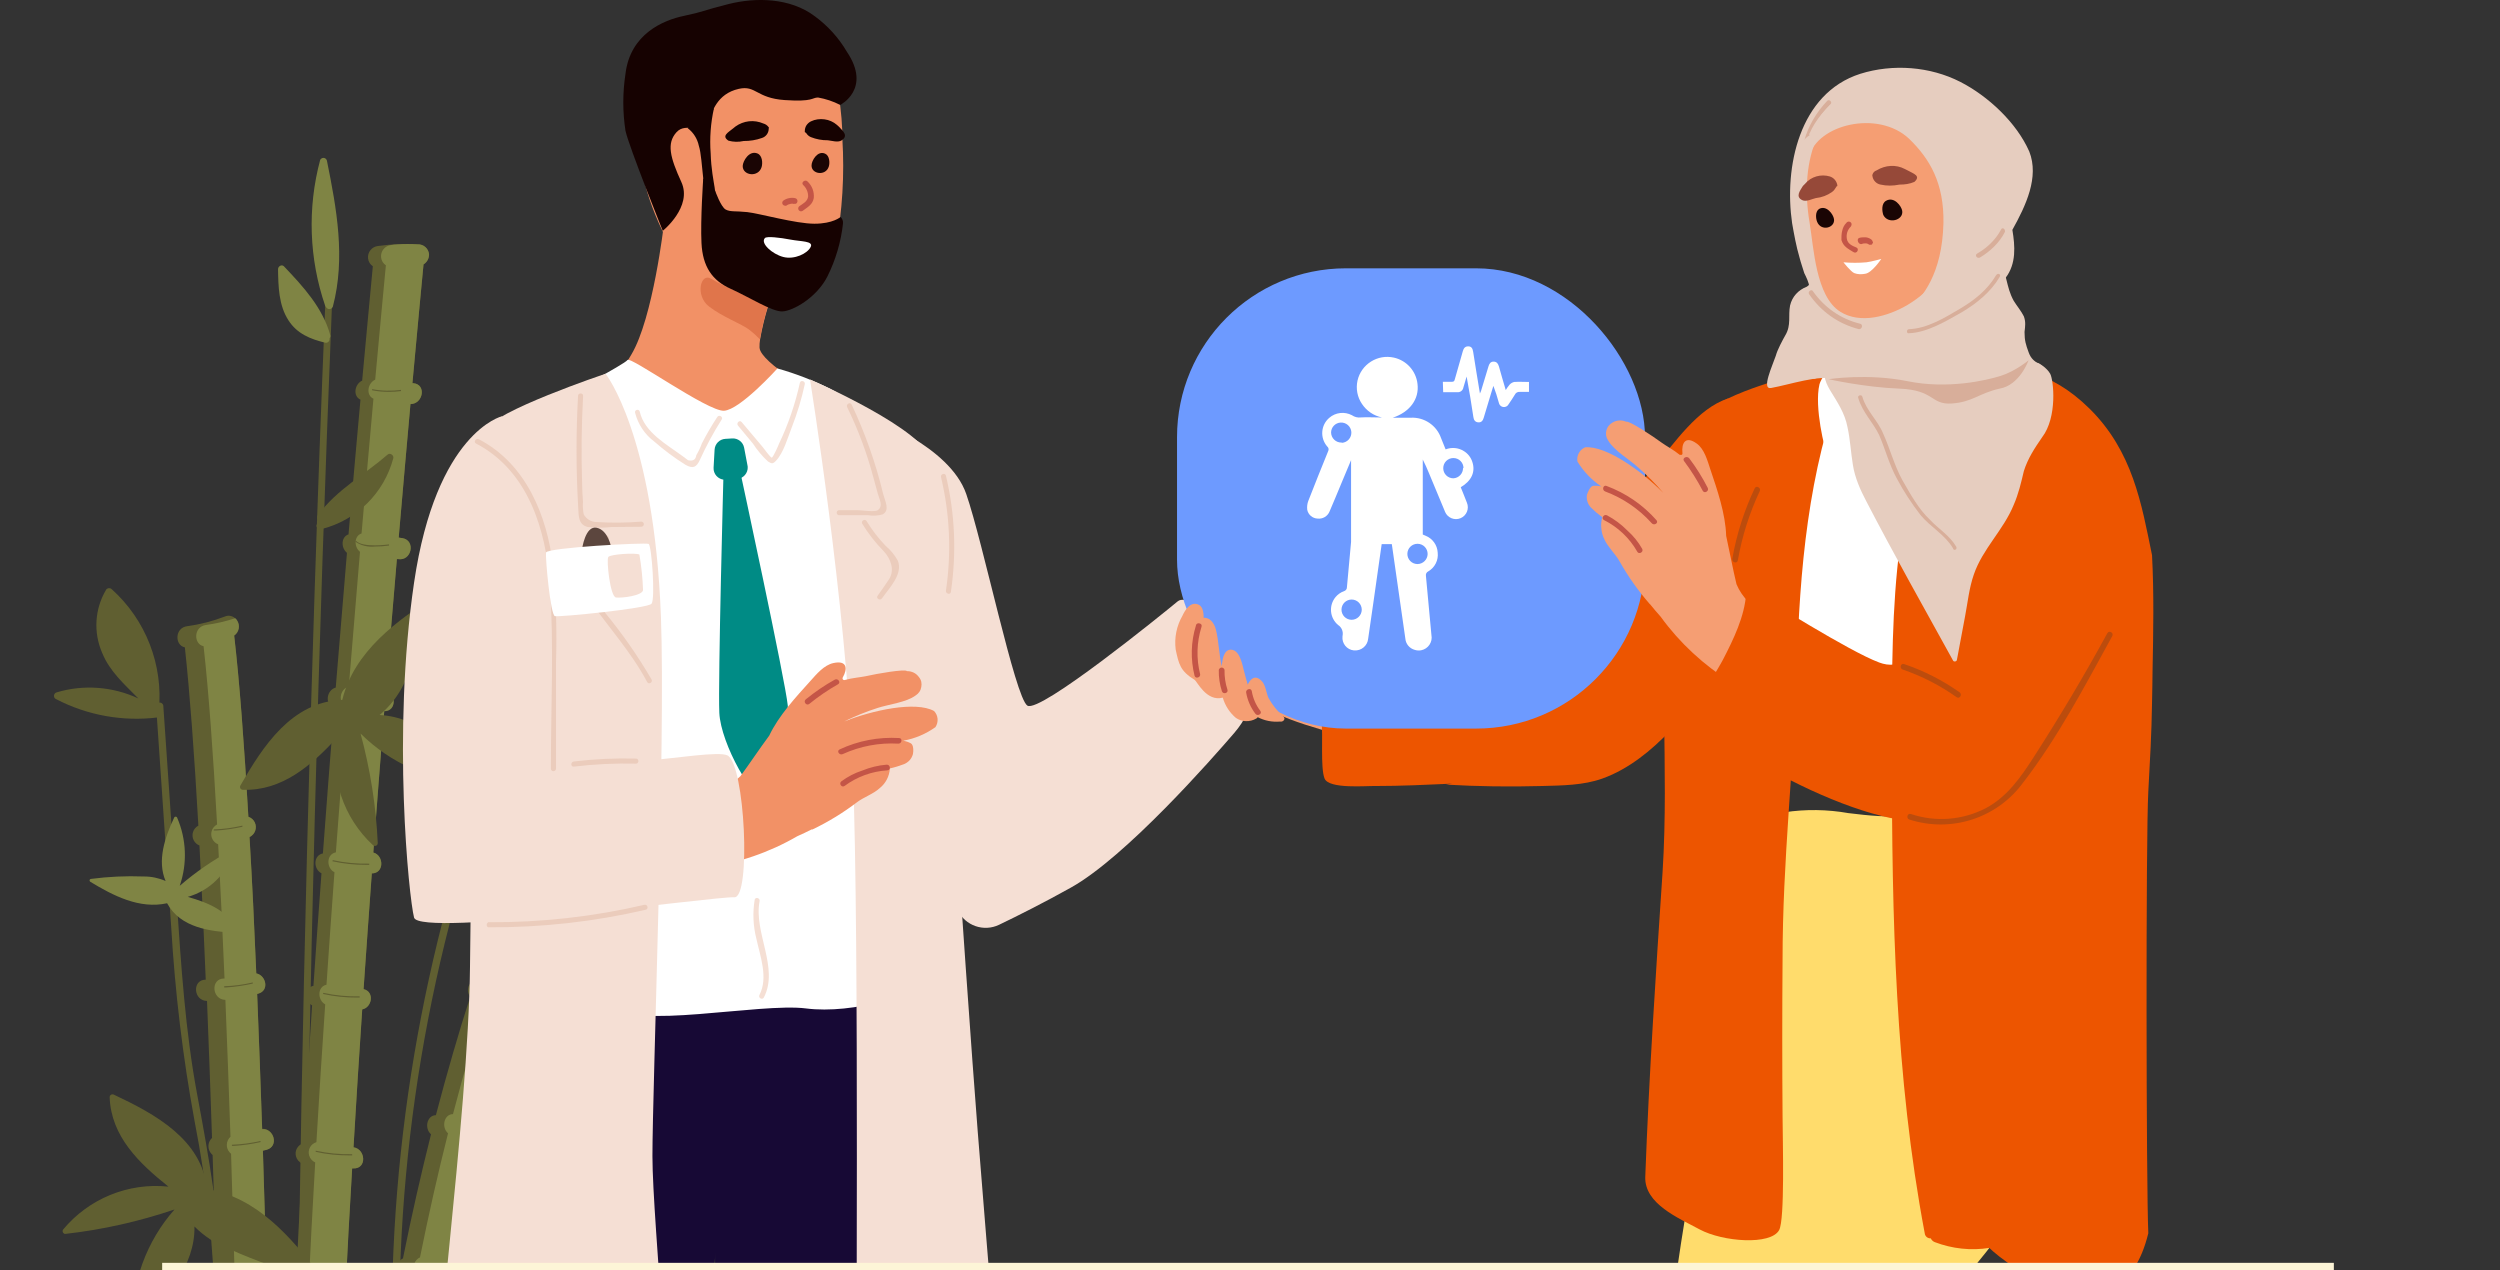 <?xml version="1.0" encoding="UTF-8"?>
<svg id="Layer_1" data-name="Layer 1" xmlns="http://www.w3.org/2000/svg" xmlns:xlink="http://www.w3.org/1999/xlink" viewBox="0 0 370 188">
  <rect x="0" y="0" width="370" height="188" fill="#333333" stroke="none"/>
  <defs>
    <style>
      .cls-1 {
        fill: #c45547;
      }

      .cls-2 {
        fill: #ffdc6c;
      }

      .cls-3 {
        fill: #fab695;
      }

      .cls-4 {
        fill: #6d9aff;
      }

      .cls-5 {
        fill: #d8ae9a;
      }

      .cls-6 {
        fill: #fff;
      }

      .cls-7 {
        fill: #170935;
      }

      .cls-8 {
        fill: none;
      }

      .cls-9 {
        fill: #2e0c12;
      }

      .cls-10 {
        fill: #964939;
      }

      .cls-11 {
        fill: #605f31;
      }

      .cls-12 {
        fill: #ebccbc;
      }

      .cls-13 {
        fill: #008b85;
      }

      .cls-14 {
        fill: #fdf5d7;
      }

      .cls-15 {
        fill: #e6cdbf;
      }

      .cls-16 {
        fill: #1a0504;
      }

      .cls-17 {
        fill: #f29166;
      }

      .cls-18 {
        fill: #e0754b;
      }

      .cls-19 {
        fill: #f5dfd4;
      }

      .cls-20 {
        fill: #5c463e;
      }

      .cls-21 {
        fill: #f59e73;
      }

      .cls-22 {
        fill: #ed5500;
      }

      .cls-23 {
        fill: #f19467;
      }

      .cls-24 {
        fill: #bc4c0d;
      }

      .cls-25 {
        fill: #7f8444;
      }

      .cls-26 {
        clip-path: url(#clippath);
      }

      .cls-27 {
        fill: #160201;
      }
    </style>
    <clipPath id="clippath">
      <rect class="cls-8" width="370" height="188"/>
    </clipPath>
  </defs>
  <g class="cls-26">
    <g>
      <path class="cls-11" d="M50.18,252.62v-.05c-.42-9.26-.41-20.91-.07-33.93,1.86,0,2.4-2.86.44-3.1h-.35c.19-6.69.46-13.72.8-21h.11c2-.23,1.84-3.13,0-3.15.28-6,.61-12.23,1-18.46h.2c2,.07,1.82-2.86,0-3.13.4-6.78.83-13.61,1.29-20.4,1.49-.3,1.83-2.64.2-3,.4-5.76.81-11.49,1.22-17.13,1.86,0,1.82-2.66.23-3.09.53-7.16,1.08-14.17,1.61-20.91,1.84,0,1.8-2.6.25-3.07.55-6.83,1.11-13.35,1.62-19.45h.17c2,.36,2.68-2.75.65-3.1l-.55-.09c.64-7.35,1.22-14,1.74-19.75,1.87,0,2.41-2.9.43-3.09h-.14c.8-8.74,1.4-14.94,1.65-17.58.52-.32.82-.89.81-1.5-.09-.86-.83-1.51-1.7-1.47-.98-.05-1.95-.05-2.93,0h0c-1,0-1.94.11-2.92.24-.91.1-1.56.91-1.47,1.82.05.48.31.91.71,1.18-.28,3.06-.85,8.94-1.58,16.92-1.14.53-1.4,2.31-.25,2.82-.52,5.79-1.13,12.51-1.77,19.94-1.12.37-1.13,2-.23,2.73-.53,6.24-1.08,12.92-1.66,19.94-1.37.36-1.69,2.52-.23,3-.56,6.94-1.12,14.16-1.67,21.55-1.44.27-1.43,2.33-.21,2.94-.41,5.48-.81,11-1.19,16.65-1.37.28-1.36,2.25-.2,2.9-.45,6.79-.88,13.62-1.29,20.4-.84.24-1.33,1.12-1.09,1.96.13.47.47.85.92,1.04-.39,6.62-.73,13.18-1,19.58-1.5.21-1.46,2.38-.14,3-.31,6.91-.58,13.63-.76,20-1.6.28-2,2.85-.12,3.07h0c-.36,13.52-.39,25.6,0,35.18l7.47-.41Z"/>
      <path class="cls-25" d="M44.69,252.82l5.5-.24c-.43-9.27-.41-20.91-.07-33.94,1.86,0,2.4-2.86.43-3.1h-.34c.19-6.69.46-13.72.8-21h.11c2-.24,1.84-3.13,0-3.16.29-6,.62-12.22,1-18.46h.2c2,.07,1.82-2.85,0-3.12.4-6.78.83-13.61,1.29-20.41,1.49-.3,1.83-2.64.2-3,.39-5.77.81-11.5,1.22-17.13,1.86,0,1.81-2.66.22-3.09.53-7.16,1.09-14.18,1.62-20.92,1.84,0,1.8-2.6.25-3.07.55-6.82,1.1-13.35,1.62-19.44.06,0,.11,0,.17,0,2,.36,2.68-2.74.65-3.1-.19,0-.37-.05-.55-.09.63-7.35,1.22-14,1.74-19.75,1.87,0,2.41-2.9.43-3.09h-.14c.8-8.75,1.39-15,1.64-17.58.52-.32.83-.89.82-1.5-.08-.87-.83-1.52-1.7-1.47-.98-.06-1.95-.06-2.93,0h0c-.33,0-.66.06-1,.11-.91.1-1.56.91-1.47,1.82.05.48.31.91.71,1.18-.29,3.06-.85,8.93-1.58,16.92-1.15.53-1.4,2.31-.26,2.82-.52,5.79-1.12,12.51-1.76,19.94-1.12.37-1.14,2-.23,2.72-.53,6.24-1.09,12.92-1.66,19.94-1.38.37-1.69,2.52-.24,3-.55,6.93-1.12,14.15-1.67,21.54-1.44.27-1.43,2.34-.21,2.94-.4,5.49-.8,11-1.18,16.65-1.37.28-1.36,2.26-.19,2.91-.47,6.79-.9,13.62-1.3,20.39-.85.25-1.33,1.14-1.07,1.99.14.45.46.82.89,1.01-.39,6.62-.74,13.18-1,19.57-1.5.21-1.46,2.38-.14,3-.31,6.91-.58,13.63-.76,20-1.61.29-2,2.86-.12,3.08h0c-.36,13.46-.39,25.55.06,35.13Z"/>
      <path class="cls-11" d="M33.06,233.3c.25,12.93.38,21.35.4,21.67l7.45-.1s0-.1,0-.15c0-1.66-.16-9.7-.39-21.47l.4-.05c2-.31,1.81-3.46-.21-3.15h-.24c-.13-5.63-.26-12-.42-18.81,1.48-.57,1.37-2.9-.08-3.06-.14-5.9-.3-12.12-.48-18.49l.62-.09c2-.32,1.81-3.47-.22-3.16l-.48.08c-.16-5.35-.33-10.8-.5-16.25l.58-.14c1.85-.54,1-3.19-.69-3.06-.23-6.75-.48-13.47-.74-20h.15c1.71-.46,1.16-2.72-.28-3-.29-7-.62-13.83-1-20.18.81-.38,1.16-1.35.78-2.16-.19-.4-.53-.7-.95-.84-.62-10.8-1.32-20.1-2.11-26.82.74-.51.92-1.53.41-2.27-.07-.11-.16-.21-.26-.29-.41-.39-1.01-.49-1.53-.26-1.8.69-3.68,1.17-5.59,1.43-1.83.25-1.84,2.82-.32,3.13.73,6.65,1.4,15.8,2,26.38-.79.42-1.1,1.4-.68,2.19.18.34.48.61.84.75.34,6.24.65,12.92.93,19.86h0c-2.05,0-1.84,3.13.19,3.15.27,6.63.51,13.44.74,20.27-.68.63-.71,1.7-.08,2.37.05.06.11.11.17.16.19,5.65.35,11.31.51,16.84-1.56.51-1.45,3,.09,3.1.17,6.26.34,12.38.47,18.17-1.86.18-1.72,3,.07,3.13.16,6.57.29,12.68.4,18.12-1.49.39-1.78,2.83,0,3h.05Z"/>
      <path class="cls-25" d="M35.83,233.12c.26,12.93.38,21.35.39,21.67l4.68-.07c0-1.66-.15-9.7-.39-21.47h.4c2-.32,1.82-3.47-.2-3.16h-.25c-.12-5.63-.25-12-.41-18.81,1.48-.57,1.37-2.9-.09-3.06-.14-5.9-.3-12.12-.47-18.49l.61-.09c2-.31,1.82-3.47-.21-3.15l-.49.07c-.15-5.34-.32-10.79-.49-16.25l.57-.14c1.85-.54,1.05-3.19-.68-3.06-.23-6.75-.48-13.47-.74-20l.15-.05c1.7-.46,1.16-2.72-.28-3-.29-7-.62-13.82-1-20.18.81-.38,1.16-1.35.78-2.16-.19-.4-.53-.7-.95-.84-.62-10.8-1.32-20.1-2.1-26.82.74-.51.92-1.53.41-2.27-.07-.11-.16-.21-.26-.29-1.41.46-2.87.8-4.34,1-1.84.25-1.85,2.83-.34,3.14.75,6.65,1.41,15.79,2,26.38-.79.42-1.1,1.4-.68,2.19.18.34.48.61.84.75.34,6.24.65,12.92.94,19.86h-.06c-2.05,0-1.83,3.13.19,3.16.27,6.62.52,13.43.75,20.26-.67.61-.73,1.66-.11,2.33.06.07.13.13.2.19.17,5.66.35,11.32.5,16.85-1.56.51-1.45,3,.1,3.1.17,6.26.33,12.38.46,18.16-.86.12-1.47.91-1.35,1.78.1.73.7,1.3,1.43,1.36.16,6.57.29,12.67.4,18.12-1.5.39-1.79,2.83,0,3.05l.09-.06Z"/>
      <path class="cls-11" d="M51.71,252.24l7.43.33c0-.09,0-.18,0-.27.38-8,1-15.74,1.68-23.1,2,.25,2.57-2.77.58-3.1h-.25c.63-6,1.35-11.73,2.18-17.19l.32.07c.87.14,1.68-.44,1.83-1.31.13-.82-.38-1.6-1.18-1.8l-.49-.1c.84-5.5,1.77-10.74,2.75-15.72l.6.07c2,.25,2.68-2.85.64-3.1l-.61-.07c1.2-5.9,2.46-11.41,3.74-16.52l.26.08c2,.64,2.56-2.46.63-3.1h-.11c1.63-6.27,3.27-11.89,4.84-16.84,1.81.53,3.09-2.13,1.25-2.88l-.28-.12c2.34-7.33,5.08-14.53,8.19-21.57.64.07,1.27-.27,1.55-.85.38-.78.06-1.72-.72-2.11l-4.79-1.74-.58-.21c-.79-.37-1.73-.06-2.14.71-.16.35-.2.75-.11,1.12-3.25,7.19-6.09,14.56-8.51,22.08-.85.24-1.34,1.13-1.1,1.98.06.2.15.39.28.55-1.65,5.13-3.37,11-5.08,17.52-1.31,0-1.75,1.93-.72,2.83-1.42,5.64-2.82,11.75-4.15,18.36-.82.39-1.18,1.37-.79,2.2.07.16.17.3.29.42-.95,4.88-1.85,10-2.68,15.36-.87.15-1.46.98-1.31,1.85.09.5.4.92.85,1.15-.83,5.7-1.6,11.64-2.25,17.86-.81.36-1.18,1.31-.83,2.12.12.27.31.5.55.67-.77,7.76-1.37,15.89-1.76,24.37Z"/>
      <path class="cls-25" d="M54.22,252.07l4.94.23c.37-8,1-15.74,1.68-23.1,2,.24,2.57-2.78.57-3.1h-.24c.63-6,1.35-11.73,2.18-17.19l.32.07c.87.14,1.68-.44,1.83-1.31.13-.82-.38-1.6-1.18-1.8-.17-.03-.33-.06-.49-.11.84-5.49,1.77-10.73,2.75-15.71l.6.07c2,.25,2.68-2.86.63-3.1l-.61-.07c1.2-5.93,2.47-11.45,3.8-16.57l.25.08c2,.65,2.57-2.45.64-3.09h-.11c1.62-6.27,3.27-11.89,4.84-16.84,1.8.52,3.09-2.13,1.24-2.88-.09-.05-.18-.09-.27-.12,2.32-7.32,5.03-14.51,8.12-21.53.64.07,1.27-.27,1.55-.85.38-.78.06-1.73-.72-2.12l-4.79-1.73c-.08.1-.15.21-.21.33-.16.35-.19.75-.09,1.12-3.26,7.2-6.1,14.58-8.52,22.1-.85.24-1.34,1.13-1.1,1.98.06.2.15.39.28.55-1.65,5.13-3.37,11-5.07,17.51-1.32,0-1.76,1.94-.73,2.84-1.42,5.64-2.82,11.75-4.15,18.36-.83.39-1.18,1.38-.78,2.21.07.15.16.29.27.41-.95,4.86-1.83,9.98-2.65,15.36-.87.15-1.45.98-1.3,1.85.09.49.4.92.85,1.15-.84,5.7-1.59,11.65-2.25,17.85-.82.37-1.19,1.33-.82,2.15.12.26.3.49.53.66-.79,7.74-1.4,15.86-1.79,24.34Z"/>
      <path class="cls-11" d="M57.78,197.1c0-.14.09-.28.21-.35-.13-31.17,5.85-62.06,17.6-90.93.26-.63,1.21-.16,1,.47-11.75,28.86-17.7,59.74-17.5,90.9,0,.19-.09.36-.26.45-1.57,16.12-2.87,32.26-3.9,48.42,0,.66-1.11.74-1.07.07,1.03-16.36,2.33-32.7,3.92-49.03Z"/>
      <path class="cls-11" d="M46.54,88.27c.47-14.34,1-28.67,1.59-43,0-.67,1.08-.75,1-.07-2.05,50.33-3.38,100.69-4,151.06-.17,14.34-.29,28.67-.35,43,0,.67-1.06.75-1.06.06.24-50.34,1.18-100.69,2.82-151.05Z"/>
      <path class="cls-11" d="M31.81,194c-.19-9.4-1.19-18.77-3-28-1.75-9.51-2.9-19.11-3.47-28.76-.74-10.9-1.48-21.8-2.23-32.69-.02-.29.2-.55.5-.57.29-.02.55.2.56.5l2,29.06c.65,9.49,1.25,19,3,28.38s3.37,18.48,3.68,28,.36,19.26.51,28.88l.54,32.88c0,.67-1,.75-1.06.07-.39-19.28-.64-38.54-1.03-57.75Z"/>
      <path class="cls-11" d="M9.65,182.62c5.51-.62,10.93-1.84,16.18-3.62-4.14,4.69-6.36,10.75-6.25,17,.03.24.25.4.48.37.09-.01.18-.05.25-.12,4.24-3.92,8.59-8.9,8.47-14.73,1.42,1.43,3.12,2.55,5,3.27,4.25,1.91,8.66,3.45,13.18,4.61.22.05.44-.09.49-.31.03-.11,0-.23-.06-.32-4.29-5.67-9.39-11.59-16.73-12.77-.8-7.39-7.73-11.13-13.83-14-.21-.1-.46-.01-.56.2-.03.06-.04.13-.04.2.21,5.81,4.4,9.8,8.7,13.22-5.95-.62-11.81,1.78-15.62,6.39-.11.21-.02.46.18.57.05.03.1.04.16.04Z"/>
      <path class="cls-11" d="M55.91,124.8c-.25-5.49-1.11-10.94-2.55-16.24,4.48,4.45,10.46,7.07,16.77,7.36.23,0,.42-.19.42-.42,0-.11-.04-.21-.12-.29-3.65-4.45-8.37-9.1-14.25-9.39,1.53-1.28,2.77-2.87,3.63-4.67,2.22-4.07,4.08-8.31,5.57-12.7.06-.22-.07-.44-.28-.51-.11-.03-.23-.01-.33.05-6,3.8-12.36,8.41-14.11,15.59-7.51.28-11.75,6.87-15.09,12.69-.11.2-.04.46.17.57.06.03.12.05.18.05,5.87.2,10.19-3.66,13.93-7.67-1.02,5.85.99,11.83,5.35,15.87.17.16.43.15.59-.01.07-.07.11-.17.12-.28Z"/>
      <path class="cls-25" d="M34.21,125.85c-2.72,1.47-5.27,3.23-7.61,5.25,1.14-3.3,1-6.9-.39-10.1-.06-.12-.2-.17-.32-.11-.05.02-.09.06-.11.11-1.37,2.9-2.56,6.39-1.27,9.39-1.02-.45-2.13-.68-3.25-.67-2.61-.1-5.22.02-7.81.36-.13.02-.21.14-.19.26.01.06.05.12.1.16,3.41,2.07,7.3,4.08,11.37,3.18,2,3.67,6.37,4.16,10.14,4.4.13,0,.25-.1.25-.23,0-.04,0-.08-.02-.11-1.34-3-4.36-4.16-7.31-5,3.2-.91,5.73-3.37,6.73-6.55.06-.19-.13-.44-.31-.34Z"/>
      <path class="cls-11" d="M54.2,128c-1.68.01-3.36-.17-5-.53l.05-.17c1.77.39,3.59.56,5.4.52v.18h-.45Z"/>
      <path class="cls-11" d="M52.83,147.64c-1.68.01-3.36-.16-5-.53v-.17c1.77.39,3.59.56,5.4.52v.18h-.4Z"/>
      <path class="cls-11" d="M51.72,171c-1.68.01-3.36-.16-5-.53v-.17c1.77.39,3.59.56,5.4.52v.18h-.4Z"/>
      <path class="cls-11" d="M34.67,169.59h-.35v-.17c1.43-.05,2.85-.24,4.24-.56v.17c-1.28.29-2.58.47-3.89.56Z"/>
      <path class="cls-11" d="M33.53,146.14h-.35v-.18c1.43-.04,2.84-.23,4.23-.56v.17c-1.28.29-2.57.48-3.88.57Z"/>
      <path class="cls-11" d="M32,122.92c-.12.01-.24.01-.36,0v-.17c1.43-.04,2.85-.23,4.24-.56v.17c-1.28.29-2.57.48-3.88.56Z"/>
      <path class="cls-17" d="M203.39,82.82c2.59-3.77,4.25-5.42,1.88-8.51-.07-.09-.15-.16-.25-.22.29-1.11.41-2.26.35-3.41.49-.85.92-1.74,1.3-2.65.08-.12.11-.27.1-.41-.17-2.07-2.17-2.33-3.5-.86s-1.89,4-3.34,5.59c-.99,1-2.12,1.84-3.37,2.49-.96.73-2.07,1.23-3.26,1.45-.64,0-2.22-.7-1.21-1.35,1.77-.9,3.42-2.02,4.91-3.34.54-.6,1.5-2.91-.22-2.69s-3.06,1.25-4.56,2.12c-2.51,1.31-4.92,2.8-7.22,4.45-2.78,2.19-4,5.28-5.93,8.12-.46.72-4.5,6.55-5.51,8.17-1.47,2.46,10.31,8.8,10.73,8.22,1.42-1.94,2.5-4.17,3.84-6.16.09-.17.22-.31.37-.42,2.71-1.41,11.05-6.01,14.89-10.59Z"/>
      <path class="cls-7" d="M107.7,175.06s-9,52.58-11.26,73.23c-1.32,12.07-5.24,36.62-5.46,40s-2.86,3.28-10.8,2.76-8.31-1.19-7.56-14.65-.38-81.51-.38-81.51l10.68-61.49s25.45-9,27.42-6.86,5.53,10.37,6.21,16.49-8.85,32.03-8.85,32.03Z"/>
      <path class="cls-7" d="M137.77,171.06c-1.26,1.5-11.7,111.34-12.53,116.15s-6,3.64-11,3.85-8.81-1.1-8.41-3.85.14-103.61-.11-112.15,1.98-36.06,1.98-36.06l20.87-7.25s8.83,2.6,9.14,8.28.06,31.03.06,31.03Z"/>
      <path class="cls-17" d="M123.71,36.45c-.43,2.23-4.73,9-8,9-3.58,0-10.85-3-13.21-4.71s-6.08-8.92-7.19-14.22.94-14.83,2.93-15.86,9.51-2.66,9.51-2.66c0,0,13.61.64,14.92,1.78.75.65,1.76,4.09,2,9.76v1c.33,5.32,0,10.67-.96,15.91Z"/>
      <path class="cls-17" d="M121.32,58.57l-14.89,11.55-18.43-11.12c2.19-1.84,4.04-4.05,5.45-6.54,3.2-5.36,4.81-19.28,4.81-19.28l16.44,8.93s-.48,1.4-1,3.15c-.51,1.64-.92,3.31-1.21,5-.07.39-.09.78-.08,1.18.12,2.3,8.91,7.13,8.91,7.13Z"/>
      <path class="cls-18" d="M113.67,45.21c-.51,1.64-.92,3.31-1.21,5-.48-.5-1-.96-1.54-1.39-1.2-.92-3.92-1.86-6-3.47s-1.24-5.13.38-4.07,8.37,3.93,8.37,3.93Z"/>
      <path class="cls-27" d="M98.09,34.16s4.43-3.55,2.75-7.22-2.2-5.73-.72-7.37,3.89.59,4.74-1.6c.52-1.33,1.2-4.08,4.48-4.82,2.55-.57,2.56,1.37,6.79,1.66s4-.36,4.93-.38c1.15.2,2.25.57,3.29,1.1,0,0,4.69-2.36,1-7.85-1.21-2.07-2.84-3.87-4.78-5.29-3.65-2.74-8.73-2.81-12.79-1.78-4.06,1.03-3.56,1.11-6.57,1.74s-7.94,2.65-8.64,8.58c-.43,2.79-.43,5.64,0,8.43.55,2.45,5.52,14.8,5.52,14.8Z"/>
      <path class="cls-27" d="M105.67,16c-.49,2.2-.66,4.45-.49,6.7.14,4.68,1.42,6.64.07,6.88s-1.16-6-1.82-8c-.22-1.04-.8-1.97-1.65-2.61l1.6-2.11,2.29-.86Z"/>
      <path class="cls-27" d="M124.4,32.11s-1.09,1-3.87,1-8.16-1.53-9.94-1.72-2.48,0-3.19-.38-1.56-2.77-1.56-2.79l-1.76-1.83s-.43,6.13-.26,9.58,1.55,5.53,4.33,6.78,6.1,3.38,7.62,3.34,5.09-2,6.7-5.2c1.21-2.44,1.99-5.07,2.29-7.78.05-.37-.08-.75-.36-1Z"/>
      <path class="cls-6" d="M113.2,35.24c.26-.31,2.23-.08,3.79.22s3.41.19,3,1.07c-.47,1-2.43,1.93-4.07,1.5s-3.42-2.03-2.72-2.79Z"/>
      <path class="cls-6" d="M115.06,54.53s-5.52,6.13-7.91,6.26-13.88-8.12-14.28-7.51-9.41,5.36-9.87,5.72,5,14.49,5,24.57.75,61.43,3,65.19,21.45-.39,28.3.49,17.19-2,18.32-5.17-5.92-72-7.81-77.62c-2-6-3.92-7.19-6.75-8.82-2.56-1.29-5.24-2.33-8-3.11Z"/>
      <path class="cls-19" d="M89.62,55.31s7.19,9,8.2,36c.69,18.28-1.26,69.72-1.26,79.79s3.71,43.82,1.35,46.35-9.66-.72-16.22-1.86-15.87-.94-17.13-4.2,4.79-46.23,5-68.34,1.26-76.68,2.27-79.39,17.79-8.35,17.79-8.35Z"/>
      <path class="cls-19" d="M119.88,56.16s17.51,7.59,17.89,12.1,5.17,76.9,6.93,99.17,3.3,39.41,3.3,42.68-5.3,3.31-10.21,5.44-10.82,3.38-11-1.66.44-74.9-.57-99.8-6.34-57.93-6.34-57.93Z"/>
      <path class="cls-19" d="M128.89,61.83s11.62,4.11,14.11,11.27,7.23,30.13,9.05,31.33,20.09-13.64,22.25-15.43,9.79,7.32,10.45,9.89,1.24,5.73-2.09,9.6-16,18.3-24.14,22.86c-3.92,2.19-7.74,4.12-10.66,5.52-2.27,1.09-5.01.14-6.1-2.14-.15-.31-.27-.64-.34-.98-3-13.4-10.29-46.52-10.51-47.71l-2.91-15.84.89-8.37Z"/>
      <path class="cls-19" d="M109.76,62.46l3.11,3.69c.13.16,1.16,1.58,1.35,1.58s1-1.83,1.08-2.07c1.37-2.87,2.4-5.89,3.08-9,.11-.47.83-.27.73.2-.47,2.17-1.11,4.3-1.92,6.37-.59,1.51-1.24,3.85-2.38,5-.45.46-.61.4-1.15.07-.85-.78-1.59-1.67-2.22-2.64l-2.21-2.66c-.32-.37.22-.91.53-.54Z"/>
      <path class="cls-19" d="M94.68,60.92c.72,3.11,4,4.85,6.36,6.6l.79.59c.73.17,1.13-.07,1.22-.73.33-.56.61-1.15.83-1.76.69-1.35,1.45-2.65,2.28-3.91.26-.41.92,0,.65.38-1.22,1.92-2.3,3.93-3.24,6-.5,1.07-1,1.33-2.12.7-1.63-1.02-3.17-2.17-4.62-3.44-1.4-1.05-2.39-2.54-2.83-4.23-.16-.47.57-.67.68-.2Z"/>
      <path class="cls-13" d="M109.51,69.61s6.76,31.31,7.08,34.81c.18,2-.82,13.78-2.92,14.08s-7-8.41-7.21-13,.63-35.94.63-35.94l2.42.05Z"/>
      <path class="cls-19" d="M111.69,133.17c.1-.48.83-.27.73.2-.9,4.65,2.91,9.87.63,14.26-.23.43-.88.05-.65-.38,1.32-2.55.11-5.72-.46-8.33-.48-1.88-.56-3.84-.25-5.75Z"/>
      <path class="cls-13" d="M107.38,71l1.7-.11c.93-.06,1.64-.87,1.58-1.8,0-.07-.01-.14-.03-.2l-.5-2.63c-.16-.84-.93-1.43-1.78-1.37l-1,.06c-.86.05-1.54.74-1.59,1.6l-.15,2.67c-.05.93.66,1.73,1.6,1.78.06,0,.12,0,.17,0Z"/>
      <path class="cls-12" d="M85.55,58.59c0-.48.78-.48.75,0-.23,4.26-.29,8.52-.15,12.79,0,1,.07,1.94.13,2.92-.05.61-.01,1.22.11,1.82.38.7,1.11,1.14,1.91,1.14,2.2.14,4.41.12,6.61-.06.21,0,.38.17.38.38s-.17.38-.38.38l-4.41.04c-1.16.13-2.34.13-3.5,0-1.46-.35-1.35-1.7-1.43-3-.32-5.47-.32-10.94-.02-16.41Z"/>
      <path class="cls-12" d="M124.14,75.51h2.86c.57,0,2.45.31,2.9,0,.89-.61.22-1.64,0-2.5s-.41-1.54-.63-2.31c-.95-3.6-2.26-7.1-3.89-10.44-.22-.44.44-.82.66-.39,2.01,4.25,3.58,8.7,4.68,13.27.25,1,1.05,2.4-.11,3-.7.19-1.43.23-2.15.11h-4.35c-.2-.06-.32-.26-.27-.47.04-.14.15-.25.3-.27Z"/>
      <path class="cls-12" d="M127.59,77.48c-.08-.19.01-.42.21-.5.16-.07.34-.02.44.12.81,1.33,1.76,2.57,2.84,3.69.73.61,1.34,1.36,1.8,2.19.8,2-1.3,4.07-2.35,5.58-.27.4-.93,0-.65-.38.57-.82,1.16-1.62,1.7-2.45.89-1.39.23-3.07-.81-4.17-1.21-1.24-2.28-2.6-3.18-4.08Z"/>
      <path class="cls-12" d="M140,70.41c1.34,5.63,1.58,11.47.73,17.2-.07.48-.8.28-.73-.2.83-5.6.58-11.3-.73-16.8-.1-.48.63-.68.73-.2Z"/>
      <path class="cls-27" d="M107.81,20.82c.73.2,1.5.22,2.24.05.93.01,1.85-.14,2.72-.45.6-.19,1-.75,1-1.38,0-.3.14,0-.05-.26-.18-.24-.44-.42-.74-.5-.67-.29-1.4-.41-2.13-.33-.72.08-1.41.35-2,.77l-.32.26c-.77.63-1.79,1.14-.72,1.84Z"/>
      <path class="cls-27" d="M124.17,18.76l-.31-.28c-.52-.45-1.16-.73-1.84-.82-.68-.09-1.38,0-2,.3-.27.13-.5.34-.67.59-.16.26-.24.55-.24.85,0,.3,0,.06.22.31.16.26.39.46.67.58.8.32,1.66.48,2.52.47.59.06,1.52.38,2.06,0,.98-.67.24-1.3-.41-2Z"/>
      <path class="cls-16" d="M112.72,24.72c.17-.58.12-1.69-.6-2-1.25-.53-2.18,1.14-2.2,1.84-.02,1.44,2.32,1.75,2.8.16Z"/>
      <path class="cls-16" d="M122.67,24.62c.16-.54.11-1.59-.56-1.88-1.13-.51-2,1.06-2,1.72-.06,1.33,2.13,1.65,2.56.16Z"/>
      <path class="cls-1" d="M118.86,27.37c.24.22.43.49.56.79.13.3.19.62.18.94-.09.75-.86,1.09-1.29,1.41-.19.14-.24.4-.1.59.14.19.4.24.59.1h0c.74-.56,1.48-.92,1.64-1.91.04-.44-.02-.88-.17-1.3-.16-.42-.41-.8-.73-1.11-.35-.41-1.05.12-.68.49Z"/>
      <path class="cls-1" d="M117.55,30.16c.52.14.68-.69.15-.83-.31-.07-.63-.07-.94,0-.31.06-.6.19-.85.38-.08.07-.13.17-.14.27,0,.1.02.21.08.29.06.08.15.14.25.16.1.04.2.04.3,0,.15-.13.34-.21.54-.24.19-.06.39-.06.58,0l.03-.03Z"/>
      <path class="cls-17" d="M100.23,120.1c.16,2.81.82,5.58,3.17,7.26-.04.14-.04.29,0,.43.05.14.13.27.23.37.11.1.24.18.38.23.14.03.29.03.43,0,4.78-.64,9.39-2.21,13.56-4.63.72-.31,1.41-.65,2.11-1h.14c2.31-1.11,4.51-2.45,6.55-4,.94-.74,2.52-1.28,3.4-2.12.89-.71,1.44-1.77,1.5-2.91.71-.16,1.4-.37,2.08-.63.32-.13.61-.33.84-.58.23-.26.4-.57.49-.9.09-.41.13-1.42-.35-1.63-.34-.18-.7-.3-1.08-.37,1.72-.3,3.34-.99,4.76-2,.5-.75.42-1.74-.2-2.39-2.73-1.5-9.09-.13-13.29,1.55,1.59-.79,3.23-1.46,4.92-2,1.64-.54,4.26-.82,5.65-1.86.22-.14.41-.32.55-.53.15-.22.24-.46.28-.72.05-.25.05-.52,0-.77-.06-.25-.18-.49-.35-.69-.2-.28-.46-.51-.77-.66-.31-.15-.65-.23-1-.22-.23-.36-4.46.37-6.11.75-.63.14-2.06.26-3.09.56-.05.02-.11.02-.16,0-.05-.02-.1-.05-.13-.09-.06-.09-.06-.22,0-.31.69-1.2.69-2.56-1.39-2.11-1.4.3-2.51,1.65-3.4,2.64-2.14,2.37-4.71,5.15-6.11,8.11-1.48,2-2.87,4.1-4.26,6-.74.71-1.6,1.28-2.55,1.68-2.12.81-4.41,1.3-6.61,1.94-.47.15-.72.66-.56,1.13.07.2.2.36.37.47Z"/>
      <path class="cls-1" d="M133.06,109.23c-3.03-.18-6.06.4-8.81,1.69-.48.25,0,.93.49.68,2.57-1.17,5.39-1.7,8.21-1.54.54.02.67-.82.11-.83Z"/>
      <path class="cls-1" d="M131.34,114c.54,0,.44-.86-.11-.83-1.24.1-2.46.4-3.61.87-1.12.36-2.16.9-3.1,1.6-.43.34.08,1,.49.67,1.84-1.36,4.04-2.16,6.32-2.3h0Z"/>
      <path class="cls-1" d="M123.54,100.59c-1.51.84-2.94,1.82-4.28,2.91-.43.34.08,1,.5.69,1.34-1.09,2.77-2.07,4.27-2.92.48-.27-.03-.95-.49-.68Z"/>
      <path class="cls-19" d="M74.28,61.61s-9.72,2.32-13,24.63-.76,46.58,0,49.56,44.85-3.21,47.38-3,1.6-19.76-1-21-23.29,3.93-26.16-1-7.22-49.19-7.22-49.19Z"/>
      <path class="cls-12" d="M85,84c.41-.7.96-1.31,1.6-1.8l2.85-2.84c.15-.15.38-.15.53,0s.15.38,0,.53h0c-1.32,1.32-4.71,3.64-3.92,5.72.66,1.77,2.3,3.52,3.43,5,2.58,3.12,4.9,6.45,6.94,9.95.23.43-.42.81-.65.38-2.36-4.45-5.77-8.16-8.64-12.27-.79-1.09-2.75-3.12-2.14-4.67Z"/>
      <path class="cls-12" d="M70.85,65c7,3.63,10.1,11.28,11,18.71.44,4.79.59,9.6.44,14.4v15.65c0,.21-.17.38-.38.38s-.38-.17-.38-.38c0-9.06.47-18.24-.15-27.29-.56-8.06-3.24-16.82-10.9-20.81-.48-.21-.06-.86.37-.66Z"/>
      <path class="cls-12" d="M84.92,112.7c3.07-.37,6.16-.51,9.25-.43.21.03.35.23.31.44-.03.16-.15.29-.31.31-3.09-.07-6.18.07-9.25.44-.49.05-.48-.7,0-.76Z"/>
      <path class="cls-12" d="M72.24,136.49c7.78.05,15.55-.81,23.13-2.58.47-.11.67.62.2.73-7.65,1.78-15.48,2.65-23.33,2.6-.19-.09-.26-.35-.17-.54.04-.08.1-.14.17-.21Z"/>
      <path class="cls-20" d="M90.48,81.11s-.42-2.61-2.15-3-2.19,3.2-2.19,3.2l4.34-.2Z"/>
      <path class="cls-6" d="M96.43,89.35c-.56.71-13.63,2-14.3,1.84s-1.43-8.68-1.32-9.41,14.74-1.52,15.19-1.28,1,8.14.43,8.85Z"/>
      <path class="cls-19" d="M94.63,82.07c.3,1.74.48,3.5.54,5.27-.1.82-3.13,1.2-4,1.09s-1.45-5.6-1.14-6,3.97-.65,4.6-.36Z"/>
      <path class="cls-11" d="M57.58,58c-.84,0-1.68-.07-2.51-.24v-.17c1.41.27,2.86.3,4.28.11v.18c-.59.08-1.18.12-1.77.12Z"/>
      <path class="cls-11" d="M55.48,80.89c-1.03.11-2.06-.15-2.91-.73l.13-.11c1,1.07,4.83.52,4.88.52v.17c-.7.1-1.4.15-2.1.15Z"/>
      <path class="cls-11" d="M56.22,103.52c-1.68.01-3.36-.16-5-.52v-.18c1.77.39,3.59.56,5.4.53v.17h-.4Z"/>
      <path class="cls-11" d="M8.28,103.46c4.63,2.41,9.88,3.36,15.06,2.72.3-.07.48-.36.41-.66-.03-.14-.12-.26-.24-.34.67-6.77-1.93-13.46-7-18-.23-.2-.58-.17-.78.06-.02.02-.04.05-.05.08-1.66,2.82-1.87,6.26-.58,9.26,1.12,2.79,3.33,4.71,5.37,6.79-3.79-1.77-8.09-2.09-12.09-.9-.28.07-.45.36-.38.65.04.15.14.28.28.34Z"/>
      <path class="cls-25" d="M47.38,23.69c.11-.27.43-.4.69-.28.15.06.26.19.31.35,1.45,7.15,2.78,14.44.88,21.63-.11.28-.42.43-.71.32-.13-.05-.23-.14-.29-.25-.06-.06-.11-.14-.14-.22-2.38-6.95-2.64-14.45-.74-21.55Z"/>
      <path class="cls-25" d="M42.68,47.39c1.27,2,3.25,2.8,5.46,3.33.29.06.58-.13.63-.43.01-.07.01-.15,0-.22.11-.13.16-.31.11-.48-1.14-4.07-4-7.17-6.85-10.17-.34-.35-.89,0-.88.43.04,2.55.1,5.32,1.53,7.54Z"/>
      <path class="cls-11" d="M47.56,78.31c5.2-1.29,9.28-5.32,10.65-10.5.11-.42-.47-.85-.83-.54-3.44,3-7.62,5.23-10.33,9-.18.25-.11.6.14.78.02.01.03.02.05.03l-.33.49c-.27.43.26.84.65.74Z"/>
      <path class="cls-21" d="M259.47,81.25c-1.6-2.57-13.74-1.91-16.51-2.75-.04-.06-.1-.11-.17-.14-.07-.02-.15-.02-.22,0h-.33c-.81.09-1.55.49-2.07,1.12-.04.06-.07.13-.09.2-.02.07-.02.15,0,.22-3.49,4.35-7.21,8.51-11.15,12.47-2.07,2.09-4.14,4.14-6.33,6.09-1.27,1.02-2.32,2.28-3.1,3.7-1.72,3.52.84,7.53,3.88,9.42,5.25,3.25,11.81-3.06,15.5-6.2,6.76-5.68,22.17-21.57,20.59-24.13Z"/>
      <path class="cls-2" d="M244.38,223.24c2.16-35.44,10.81-74.24,11.41-76.46s2.39-9.77,3.23-13.29c.15-.64.26-1.14.34-1.44.03-.23.03-.47,0-.7-.27-3.79-.15-7.6.35-11.36.11-.9,2-.79,2.76-.15.22.19.48.32.76.38.28.07.58.07.86,0,3.14-.48,6.34-.43,9.47.12,1.5.18,3,.36,4.56.44,4.7.23,9.51-.85,14.17-1.91,1.34-.3,2.67-.6,4-.87.17-.05.36-.05.53,0,.34.12.6.41.66.77.05.17.05.35,0,.52.09.13.14.29.16.45.1,2.06.28,5,.44,7.82.08,1.38.16,2.7.23,3.83.03.53.13,1.05.29,1.55.72,2.05,1.58,4.05,2.55,6,1.41,3,2.87,6.06,3.34,8.79.9,5.16,1.87,10.9,2.86,16.81-13.55,26.28-35.81,47.03-62.97,58.7Z"/>
      <path class="cls-6" d="M310.18,74.5c.34-5.78.15-10.83-3.78-15.49-3.77-4.49-10.56-4.49-16-5.36-.15-.03-.31-.03-.46,0-.16.01-.31.06-.45.14-.13.08-.25.19-.33.32-2.06,3-3.6,0-6.81,1.75-4.22,2.33-9.08,6.37-10,.26-.08-.56-4,.82-4.45,1-2.45.75-5,1-7.44,1.91-.89.34-1.73.79-2.5,1.35-3,2.24-5.44,5.61-7.69,8.62-.11.12-.18.28-.21.44-.02.16,0,.33.06.48.01.1.03.19.06.28,1.25,2.92,2.83,5.7,4.7,8.27.21.33.29.73.23,1.12-.43,3.77-.63,7.56-.59,11.36-.09,6.5,3.07,13.88,6.19,19.43,0,0,0,.06.08.09.04.17.12.32.24.44.13.11.28.19.45.22,6.23,1.59,12.71,1.97,19.09,1.13,3.73-.51,7.4-1.83,11.2-1.73,2.5.07,5.14.94,7.51-.32,3.79-2,4.64-8.06,5.77-11.59,2.26-7.07,4.65-16.06,5.13-24.12Z"/>
      <path class="cls-22" d="M318.5,82.16c.3,5.68.19,11.46.08,17,0,1.66-.06,3.3-.08,4.91-.06,4.36-.31,8.71-.55,13.06-.38,6.7-.31,58.69,0,65.39-4.28,17.53-21.3,4.41-23.53,2.17-2.71.43-5.49.13-8.06-.85-.27-.1-.48-.3-.6-.56-.22.01-.44-.06-.61-.2-.16-.14-.27-.34-.29-.56-4.39-23.28-4.86-46.94-4.86-70.52v-3.2c0-18.68-.07-38.21,9.81-54.75.11-.21.3-.37.53-.45.23-.09.48-.09.71,0,.08-.12.2-.21.33-.26.13-.06.28-.08.42-.06,6.12,1,11.58,1.41,17.44,7.19,6.42,6.34,7.7,14.09,9.26,21.69Z"/>
      <path class="cls-21" d="M303.69,95.93c-3.85-3-14.62-5.83-14.58-5.55-1.41,1.87-2.7,3.83-4.22,5.62-4.47,5.2-4.4,6.74-9,4.63-4.83-2.19-8.91-5.4-13.32-8.3-.41-.27-1.31.39-1.32.76-1.1.29-2.16.72-3.15,1.29-1.82.98-3.72,1.78-5.68,2.41-.45-.15-1.35,1.19-.94,1.62,4.65,4.84,10.21,8.36,15.54,12.45,4.28,3.43,9.3,5.82,14.66,7,5.41,1.12,8.64-1.64,11.63-5.38,3.92-4.85,10.82-16.15,10.38-16.55Z"/>
      <path class="cls-21" d="M221.66,99.39c-3.73,2.53-29.43-2.77-33-3.44-5.19-.94-2.82,5.16-1.48,7.87-.06.1-.09.21-.08.33,0,.12.06.23.14.31.42.48.9.91,1.42,1.28.07.07.16.1.26.1.1,0,.2-.03.27-.1,8.33,3.83,36.12,9.5,41.81,5.62.25-.19-5-14.9-9.34-11.97Z"/>
      <path class="cls-22" d="M258.36,68.58c-.13-3.12-2.45-9.85-2.62-9.6-4.46,1.44-7.94,6.6-10.79,10-4.86,5.68-8.89,12-13.82,17.62-2.07,2.46-4.29,4.8-6.63,7-3,2.68-7.06,2.55-10.88,2.44s-15.89-.52-19-.18-1.27.75-.74,2.7c.71,2.76,1.26,5.55,1.7,8.35.26,1.7-.18,6.68.45,8.3s6.3,1.07,7.53,1.12c3.79,0,7.58-.18,11.35-.35l-.92.14c4.72.28,9.47.34,14.2.21,2.93-.08,6.18-.09,9-1.12,7.77-2.78,13.62-11.35,14.75-13,.79-1.42,1.35-2.97,1.65-4.57,1.4-4.9,2.73-9.83,3.64-14.85.9-4.68,1.28-9.45,1.13-14.21Z"/>
      <path class="cls-22" d="M272.09,53.94c-3.25.71-13.55,3.07-18.42,6.17-4.54,2.93-5.6,8-8.74,12.36-.78,1.13,4.11,6.26,5.32,8.78-.09.13-3.16,1.4-3.19,1.6-1.72,15.73,0,30.44-1,46.24-1,15-2,30-2.56,45.09-.13,4,4.91,6.08,8.06,7.78,3.41,1.83,10.49,2.37,11.75.1.86-1.55.53-13,.51-16.86-.06-7.71-.06-15.41,0-23.11,0-14.88,1.65-28.25,2.1-43.13.43-14.61,1.68-29.22,6.94-43,.53-.23.78-.84.56-1.38-.1-.23-.28-.42-.51-.53-.25-.14-.54-.18-.82-.11Z"/>
      <path class="cls-22" d="M255.36,95.21c-1.54-2.61-2.27-.09-3.69,1.59-1,1.13-2.27,7-.67,9,1.3,1.6,3.53-.31,4.54-1.68,1.75-2.47,1.3-6.41-.18-8.91Z"/>
      <rect class="cls-4" x="174.2" y="39.71" width="69.26" height="68.12" rx="25" ry="25"/>
      <path class="cls-21" d="M264,93.45c-1.76-1.46-3.66-2.83-5.28-4.43-.73-.73-1.32-1.6-1.72-2.56-.54-2.25-1-4.74-1.53-7.16-.09-3.27-1.33-6.84-2.35-9.87-.42-1.27-.89-3-2-3.78-1.72-1.25-2.27,0-2.12,1.38.01.05.01.11,0,.16-.02.05-.06.09-.11.12-.05.02-.1.02-.15,0-.05.02-.1.02-.15,0-.83-.69-2.09-1.37-2.61-1.76-1.36-1-4.94-3.37-5.3-3.13-.64-.29-1.39-.26-2,.1-.23.12-.43.29-.59.49-.17.2-.28.44-.35.69-.13.51-.04,1.05.26,1.48.87,1.51,3.15,2.81,4.44,4,1.33,1.16,2.58,2.41,3.72,3.76-3.17-3.22-8.45-7-11.56-6.74-.82.35-1.3,1.23-1.14,2.11.9,1.47,2.1,2.73,3.54,3.69-.37-.1-.76-.13-1.14-.11-.52,0-.89,1-1,1.36-.1.69.13,1.39.62,1.89.52.51,1.07.98,1.66,1.41-.16.53-.21,1.1-.14,1.65.04.57.19,1.12.45,1.62.48,1.12,1.7,2.24,2.27,3.3,1.26,2.23,2.74,4.32,4.42,6.25l.11.1c.49.62,1,1.21,1.52,1.79,2.83,3.9,6.4,7.21,10.5,9.74.25.17.57.2.85.09.14-.05.26-.14.36-.25.1-.1.17-.23.21-.37,2.83-.6,4.54-2.88,5.81-5.39.49,0,.89-.39.9-.88,0-.3-.15-.58-.4-.75Z"/>
      <path class="cls-9" d="M300.77,102c.55.48,1.16.88,1.82,1.2.49.25.92-.47.43-.72-.59-.31-1.14-.69-1.65-1.12-.41-.36-1,.23-.6.59v.05Z"/>
      <path class="cls-24" d="M259.7,72.26c-1.57,3.32-2.69,6.83-3.32,10.45-.1.53.73.76.82.23.62-3.55,1.71-6.99,3.24-10.25.24-.48-.5-.91-.74-.43Z"/>
      <path class="cls-9" d="M261.79,110.74c1.85.99,3.9,1.55,6,1.63.23,0,.42-.19.42-.42,0-.23-.19-.42-.42-.42-1.96-.07-3.87-.59-5.59-1.52-.45-.25-.88.47-.41.73Z"/>
      <path class="cls-21" d="M190,106.11c-.91-.81-1.68-1.76-2.27-2.82-.34-.78-.42-2-1.07-2.57-.93-.89-1.57-.26-2,.6-.21-.7-.39-1.42-.58-2.13s-.53-2.72-1.64-3-1.55,1-1.61,2.43c-.44-1.79-.43-3.69-.88-5.45-.24-.93-.88-1.83-1.81-1.73,0-.93-.17-1.78-.87-2-1.13-.41-1.91.9-2.27,1.69-.87,1.51-1.22,3.27-1,5,.46,2.12.65,3.18,2.81,4.49.34.2,1.75,3.28,4.16,2.63.34,1.17,1.01,2.21,1.94,3,.44.3.95.47,1.48.48.53.02,1.06-.11,1.52-.38.1-.04.18-.12.23-.21,1.02.53,2.16.75,3.3.65.44.1.85-.34.56-.68Z"/>
      <path class="cls-1" d="M237.55,72.73c2.65.99,5.01,2.6,6.9,4.7.33.41,1.06,0,.72-.43-2.01-2.28-4.55-4.02-7.4-5.08-.51-.21-.72.61-.22.81Z"/>
      <path class="cls-1" d="M237.44,77c2.04,1.03,3.74,2.65,4.87,4.64.24.49,1,.06.73-.42-.58-1.02-1.32-1.93-2.2-2.71-.88-.89-1.89-1.65-3-2.24-.49-.25-.92.48-.44.71l.04.02Z"/>
      <path class="cls-1" d="M249.24,68.24c1.04,1.39,1.96,2.85,2.76,4.39.25.48,1,.05.74-.43-.78-1.54-1.7-3-2.74-4.38-.36-.43-1.09,0-.76.42Z"/>
      <path class="cls-1" d="M180.38,99.16c-.02,1.06.13,2.13.46,3.14.17.52,1,.29.82-.23-.31-.94-.45-1.92-.43-2.91-.01-.1-.06-.19-.14-.25-.16-.15-.4-.15-.56,0-.08.06-.13.15-.15.25Z"/>
      <path class="cls-1" d="M177,92.57c-.75,2.42-.82,5-.2,7.46.03.1.11.18.2.23.1.04.21.04.31,0,.1-.02.19-.09.25-.18.06-.09.08-.2.06-.3-.58-2.31-.51-4.73.2-7,.04-.1.04-.22,0-.32-.06-.09-.15-.16-.26-.19-.1-.04-.22-.04-.32,0-.13.05-.22.16-.24.3Z"/>
      <path class="cls-1" d="M184.43,102.5c.2,1.14.67,2.22,1.37,3.14.32.43,1.06,0,.73-.43-.66-.86-1.09-1.86-1.27-2.93-.1-.54-.92-.28-.83.22Z"/>
      <path class="cls-6" d="M291,53.63c-.87-1.93-2.78-4.82-3.12-4.71-.17-.05-.35-.05-.52,0-.16.07-.3.17-.41.31-2.87,3.52-6.5,6.35-10.63,8.25-.86.39-.47,1.75-.38,2.49.24,1.78.58,3.55,1,5.3.17.84.38,1.67.64,2.48.19.56.6,1,1.23.72,5.73-2.3,13.29-12.47,12.19-14.84Z"/>
      <path class="cls-6" d="M276.58,57.75c-1.4-1.63-2.2-3.69-2.27-5.84,0-.2-.31-.25-.49-.14-1.14.73-4.05,3.37-4.54,5.11-.8,3.37.81,9.8,1.14,10.35.1.17.26.51.5.46s.31-.39.38-.49c1.33-2,2.53-4,3.75-6,.44-.78.83-1.59,1.19-2.41.19-.22.52-.79.34-1.04Z"/>
      <path class="cls-22" d="M306.05,60.38c-.05-.05-.12-.08-.19-.09-.07-.02-.14-.02-.21,0-.05-.06-.11-.1-.18-.13-.07-.02-.15-.02-.22,0-7.76.16-11.06,7.7-13.14,14-2.59,7.99-6,15.7-10.16,23-.81,1.42-2.39,1.43-3.83.89-4.45-1.65-16.58-9.36-18.46-10.4-.06-.04-.13-.06-.2-.07-.07-.09-.16-.17-.27-.21-.11-.04-.23-.04-.34,0-.11.03-.22.09-.29.18-.08.09-.12.2-.13.31-.23,3.37-1.86,6.74-3.41,9.73-.62,1.22-3.29,5.51-4.25,7-.1.16-.14.35-.12.54.01.19.08.36.2.51,3.71,5.53,29.73,19.66,37.36,15,9.08-5.64,16.79-17.54,19.92-27.64,1.87-5.75,2.55-29.72-2.08-32.62Z"/>
      <path class="cls-24" d="M281.59,99.09c2.85.97,5.54,2.36,8,4.1.44.32.87-.41.43-.73-2.53-1.78-5.29-3.19-8.22-4.18-.5-.18-.72.63-.21.81Z"/>
      <path class="cls-24" d="M282.58,121.29c6.22,2.01,13.03-.21,16.87-5.5,5.11-6.62,9.15-14.35,13.17-21.66.26-.47-.48-.9-.74-.41-3.41,6.26-7.08,12.41-10.95,18.43-1.89,2.92-3.88,5.79-7.05,7.47-3.43,1.77-7.42,2.08-11.08.85-.52-.15-.73.66-.22.82Z"/>
      <path class="cls-6" d="M200,68l-1.51,3.61c-.57,1.37-1.13,2.74-1.72,4.1-.29.7-1.01,1.13-1.77,1.04-.75-.03-1.38-.57-1.53-1.3-.05-.45,0-.9.16-1.32.95-2.45,1.94-4.9,2.93-7.34.14-.24.08-.55-.14-.72-1.08-1.25-.95-3.15.31-4.23.93-.81,2.26-.96,3.35-.39.39.27.86.39,1.33.33.89-.06,1.78,0,2.67,0,.14.01.29.01.43,0-1.2-.25-2.26-.97-2.94-2-.69-1.01-.92-2.26-.66-3.45.55-2.43,2.97-3.95,5.4-3.4,1.87.42,3.27,1.99,3.48,3.89.28,2.25-1.15,4.17-3.66,5h2.69c1.98-.09,3.79,1.13,4.45,3l.68,1.69c.89-.35,1.89-.26,2.7.25.59.36,1.04.93,1.25,1.59.5,1.47-.1,2.81-1.71,3.76.3.76.62,1.51.91,2.28.38.89-.04,1.92-.93,2.3-.89.38-1.92-.04-2.3-.93-.02-.04-.03-.09-.05-.13-.79-1.87-1.56-3.74-2.34-5.62-.28-.66-.56-1.33-.91-2v11.1l.42.18c1.03.41,1.73,1.38,1.79,2.49.13,1.12-.41,2.21-1.39,2.78-.27.12-.41.41-.35.7.28,2.91.55,5.81.81,8.72.21,1.04-.47,2.05-1.51,2.26-.32.06-.65.04-.96-.06-.77-.21-1.33-.88-1.39-1.68l-.69-4.82c-.43-3-.87-6.08-1.31-9.15h-1.5c-.15,1.08-.31,2.16-.46,3.23-.52,3.59-1,7.17-1.54,10.76-.09,1.05-1.02,1.83-2.07,1.74-.02,0-.03,0-.05,0-1.03-.1-1.79-1.03-1.68-2.06,0-.03,0-.07.01-.1.13-.62-.13-1.26-.66-1.6-1.24-1.04-1.41-2.88-.38-4.13.33-.39.75-.7,1.24-.87.28-.08.47-.34.45-.63.19-2.23.4-4.45.61-6.67v-12.19h.03ZM198.6,65.54c.83-.06,1.45-.77,1.4-1.6-.06-.83-.77-1.45-1.6-1.4-.77.05-1.38.68-1.4,1.45,0,.84.69,1.52,1.53,1.51.01,0,.02,0,.03,0l.04.03ZM216.6,69.29c0-.83-.67-1.5-1.5-1.5-.83,0-1.5.67-1.5,1.5,0,.83.67,1.5,1.5,1.5,0,0,0,0,0,0,.81-.04,1.44-.72,1.43-1.53l.06.03ZM211.29,82c.01-.83-.65-1.51-1.48-1.52-.83-.01-1.51.65-1.52,1.48-.01.83.65,1.51,1.48,1.52,0,0,.01,0,.02,0,.82-.01,1.48-.66,1.5-1.48ZM201.54,90.24c0-.83-.66-1.5-1.49-1.51-.83,0-1.5.66-1.51,1.49,0,.83.66,1.5,1.49,1.51,0,0,.01,0,.02,0,.81-.01,1.46-.65,1.49-1.46v-.03Z"/>
      <path class="cls-6" d="M213.54,56.51h1.24c.4,0,.46-.08.54-.4.38-1.38.79-2.76,1.18-4.14.12-.42.32-.71.79-.71s.66.28.74.82c.32,2,.63,4,1,6.16.06-.12.11-.24.16-.37.37-1.21.74-2.41,1.1-3.63.12-.41.31-.73.78-.72s.66.33.78.74c.31,1.13.64,2.24,1,3.47.16-.28.36-.55.57-.8.18-.2.42-.34.68-.4.72-.05,1.43,0,2.19,0v1.47h-1.34c-.31-.04-.62.12-.75.41-.28.48-.61.94-.92,1.41-.15.3-.48.47-.82.42-.33-.06-.59-.33-.64-.66-.22-.84-.49-1.66-.8-2.47-.11.33-.21.65-.31,1-.38,1.24-.75,2.48-1.12,3.72-.12.42-.35.72-.81.68s-.66-.34-.72-.78c-.3-2-.62-4-1-6-.16.54-.33,1.08-.48,1.62-.07.44-.47.74-.91.7h-2.08l-.05-1.54Z"/>
      <g>
        <path class="cls-6" d="M294.83,53.02c-.9-1.9-2.8-4.8-3.1-4.7-.2-.1-.4-.1-.5,0-.2.1-.3.2-.4.3-2.9,3.5-6.5,6.3-10.6,8.3-.9.4-.5,1.8-.4,2.5.2,1.8.6,3.6,1,5.3.2.8.4,1.7.6,2.5.2.6.6,1,1.2.7,5.7-2.3,13.3-12.5,12.2-14.9Z"/>
        <path class="cls-6" d="M280.43,57.22c-1.4-1.6-2.2-3.7-2.3-5.8,0-.2-.3-.3-.5-.1-1.1.7-4,3.4-4.5,5.1-.8,3.4.8,9.8,1.1,10.4.1.2.3.5.5.5s.3-.4.4-.5c1.3-2,2.5-4,3.8-6,.4-.8.8-1.6,1.2-2.4.1-.4.5-1,.3-1.2Z"/>
        <g>
          <path class="cls-3" d="M293.63,56.52c0-.1,0-.2-.1-.3-3-7-5.1-14.3-6.5-21.6q0-.1-.1-.1c-.2-.4-.6-.8-1.2-.5-4.4,3.1-9.1,5.8-14,8.1-.8.4-.2,1.6.7,1.4,0,.1,0,.3.1.5,2.4,4.6,3.3,9.7,5.3,14.5h-.1c-2.1,2.4,1.2,7.2,3,7.2,4.4,0,9-5.4,12.5-8,.5-.4.5-.8.4-1.2Z"/>
          <path class="cls-23" d="M274.73,49.02l8.8-2.8s-2.2,5.1-7.5,6.9c-.6-1.7-1.3-4.1-1.3-4.1Z"/>
          <path class="cls-3" d="M290.13,33.32c-1.8-1.1-3.2.8-3.9,2.5-.3,1-.7,2.1-.6,3.1,0,1.3.7,3.1,2.2,2.4,1-.5,1.8-1.6,2.4-2.6.9-1.5,1.9-4.1-.1-5.4Z"/>
          <g>
            <path class="cls-15" d="M300.33,22.42c-1.9-4.3-6.1-8.2-10.2-10.3-4.5-2.3-10-2.7-14.8-1.2-9.1,2.9-11.3,13.9-10.1,22.1.3,1.7.6,3.4,1.1,5.1.2.8.5,1.6.7,2.3.2.4.8,1.6.7,2-.7,2.3-1.4,4.6-2,6.8-.1.4.5.6.6.2.2-.6.3-1.1.5-1.7,3.7,1.2,7.6,1.9,11.5,1.9,3.3,0,7.6-.1,10.5-2.1,1.6-1.2,2.9-2.4,4.6-3.5,1.3-.8,2.5-1.7,3.4-2.9,1.6-2.1,1.4-4.7,1-7.1,2-3.6,4-7.8,2.5-11.6Z"/>
            <path class="cls-15" d="M303.13,55.42c-.7-1.9-2.2-1.3-2.9-3.3-.4-1.1-.6-1.7-.6-3,.1-.8.2-1.5-.1-2.3-.4-.8-1-1.5-1.5-2.3-.6-1.1-.8-2-1.1-3.2-.2-1-.7-1.3-1.7-.9-4.4,1.8-7.3,6-12.5,5.7-2.4-.1-4.7-.9-6.9-1.6-1.3-.4-2.6-.9-3.8-1.5-.9-.5-1.8-1.1-2.7-1.5h-.2c0-.3-.4-.5-.6-.2-.3.4-.7.8-1.1,1.1-1.3.5-2.2,1.5-2.5,2.8-.3,1.5.2,2.9-.7,4.4-.4.7-1.2,2.2-1.4,3-.5,1.5-2.2,5.1-.7,4.8,2.8-.5,7.1-2,9.4-1.3,5,1.7,10.1,1.2,15.3,1.5,5.3.2,10.7-1.2,15.9-2,.3.1.4-.1.4-.2Z"/>
            <path class="cls-15" d="M303.43,55.32c-.5-.9-1.7-1.6-1.8-1.6-5.9-.8-10.2.1-16.1.1-5-.1-10,0-14.9,1.1,0-.1,0-.2.1-.4.1-.4-.6-.6-.6-.2-.1.2-.1.5-.1.7-.5.2-1.1.2-1.6.4-.4.2-.2.8.2.6.5-.2.9-.2,1.4-.4.1.8.4,1.4.8,2.1,1.1,1.8,2.2,3.4,2.6,5.5.4,1.8.5,3.8.8,5.6.3,1.9,1.1,3.7,2,5.4,4.1,7.9,8.5,15.7,12.8,23.5.1.3.6.2.6-.1.4-2.1.8-4.3,1.2-6.4.4-2.1.6-4.2,1.3-6.2,1.3-3.8,4.4-6.6,5.9-10.3.7-1.6,1.1-3.3,1.5-5,.6-1.9,1.6-3.4,2.7-5,2.3-3,1.7-8.5,1.2-9.4Z"/>
            <path class="cls-5" d="M270.63,56.12s5.8-.9,11.7.3c5.9,1.2,11.6-.1,13.8-.8,2.2-.7,4.1-2.3,4.1-2.3,0,0-1.3,3.7-4.3,4.2-3.1.7-4,2-7.1,2.2s-2.5-2-7.7-2.2-10.5-1.4-10.5-1.4Z"/>
            <path class="cls-5" d="M289.53,80.92c-1-1.7-2.6-2.6-3.9-4-1.7-1.6-2.9-3.8-4.1-5.9-1.2-2.2-1.8-4.6-2.8-6.8-.8-2-2.5-3.4-3.1-5.5-.1-.4-.8-.2-.6.2.6,2.1,2.2,3.6,3.1,5.5.9,2.1,1.5,4.4,2.6,6.4,1,1.9,2.2,3.7,3.5,5.4,1.5,1.8,3.6,2.9,4.8,4.9.1.5.7.2.5-.2Z"/>
            <path class="cls-5" d="M295.43,40.72c-1.3,2.2-3.2,3.7-5.4,5-2.2,1.3-4.8,2.9-7.5,3-.4,0-.4.7,0,.6,2.7-.1,5.5-1.8,7.8-3.1,2.2-1.3,4.3-3,5.6-5.2.3-.4-.2-.7-.5-.3Z"/>
            <path class="cls-5" d="M275.33,47.92c-2.9-.7-5.3-2.4-7-4.8-.2-.4-.8,0-.6.4,1.8,2.6,4.3,4.4,7.4,5.2.5,0,.6-.7.2-.8Z"/>
            <path class="cls-5" d="M296.13,34.02c-.8,1.5-2.1,2.7-3.5,3.5-.4.2-.1.8.4.6,1.5-.9,2.9-2.2,3.7-3.8.1-.4-.4-.8-.6-.3Z"/>
          </g>
          <path class="cls-5" d="M270.43,14.92c-1.6,1.7-2.8,3.7-3.4,5.9-.1.4.5.6.6.2.6-2.2,1.7-4,3.3-5.6.3-.3-.2-.8-.5-.5Z"/>
        </g>
        <path class="cls-21" d="M281.73,14.62c-1-.6-2-1.1-2.9-1.6-9.8,1.4-12.6,10.7-11,20,.6,3.6.9,10.8,4.5,13.1,3,1.9,7.1.7,10-1,3.8-2.3,5.3-4.8,6-9.2.2-1.3.1-3.8.4-5.6-1.4-5.7-3.6-10.8-7-15.7Z"/>
        <path class="cls-10" d="M282.33,25.22l-.4-.2c-1.3-.7-2.9-.6-4.2.2-.3.1-.5.3-.6.6-.1.3,0,0,0,.3.1.6.6,1.1,1.2,1.2.9.2,1.8.2,2.8,0,.8,0,1.5-.1,2.2-.4,1-.9-.1-1.2-1-1.7Z"/>
        <path class="cls-10" d="M266.73,29.62c.6.3,1.5-.2,2-.3.9-.1,1.7-.4,2.4-.9.3-.2.4-.4.6-.7.1-.3.2,0,.2-.3-.1-.6-.5-1.1-1.1-1.3-1.3-.4-2.8,0-3.7,1.1l-.3.3c-.5.8-1.1,1.6-.1,2.1Z"/>
        <path class="cls-16" d="M281.53,31.22c-.1-.7-1.2-2.2-2.4-1.5-.7.4-.6,1.5-.4,2.1.7,1.4,3,.8,2.8-.6Z"/>
        <path class="cls-16" d="M271.43,32.42c-.1-.7-1.1-2.1-2.2-1.5-.6.4-.5,1.4-.3,1.9.6,1.5,2.7.9,2.5-.4Z"/>
        <path class="cls-1" d="M273.23,33.02c-.3.3-.5.7-.6,1.2-.1.4-.1.9-.1,1.3.3,1,1,1.3,1.8,1.8.5.3.9-.5.4-.7s-1.3-.5-1.4-1.3c-.1-.7.1-1.3.6-1.8.4-.6-.4-1-.7-.5Z"/>
        <path class="cls-1" d="M275.53,36.12c.2-.1.4-.1.6-.1s.4.1.5.2h.3c.1,0,.2-.1.2-.2.1-.1.1-.2,0-.3,0-.1-.1-.2-.2-.3-.3-.2-.6-.3-.9-.3s-.6,0-.9.1c-.4.2-.1,1,.4.9h0Z"/>
        <path class="cls-6" d="M278.43,38.32s-1.4.4-2.2.5c-1.1.1-2.3.1-3.4,0,0,0,1.1,1.4,1.6,1.6.5.2,1.1.2,1.6.1,1-.1,2.4-2.2,2.4-2.2Z"/>
        <path class="cls-15" d="M290.73,27.72c-.3-2.5-1.5-4.9-2.6-7.1-2-4.1-5-7.3-9.9-7.7-2.2-.2-4.5.2-6.2,1.6-1.7,1.3-3.4,3.3-4.2,5.2-.1.1-.1.2,0,.3-.4.2-.6.5-1,.8-.3.3.9,2.8.9,2.4,1.2-4.8,10.2-7,14.8-2.7,3.1,3,5.2,6.6,5.1,12.5-.2,7.7-3.2,10.9-4.9,12.7-.1.1,1.8,1,2,.9,4.1-1.7,5.1-8,5.6-11.8.3-2.3.7-4.8.4-7.1Z"/>
      </g>
      <rect class="cls-14" x="24" y="186.9" width="321.41" height="1.11"/>
    </g>
  </g>
</svg>